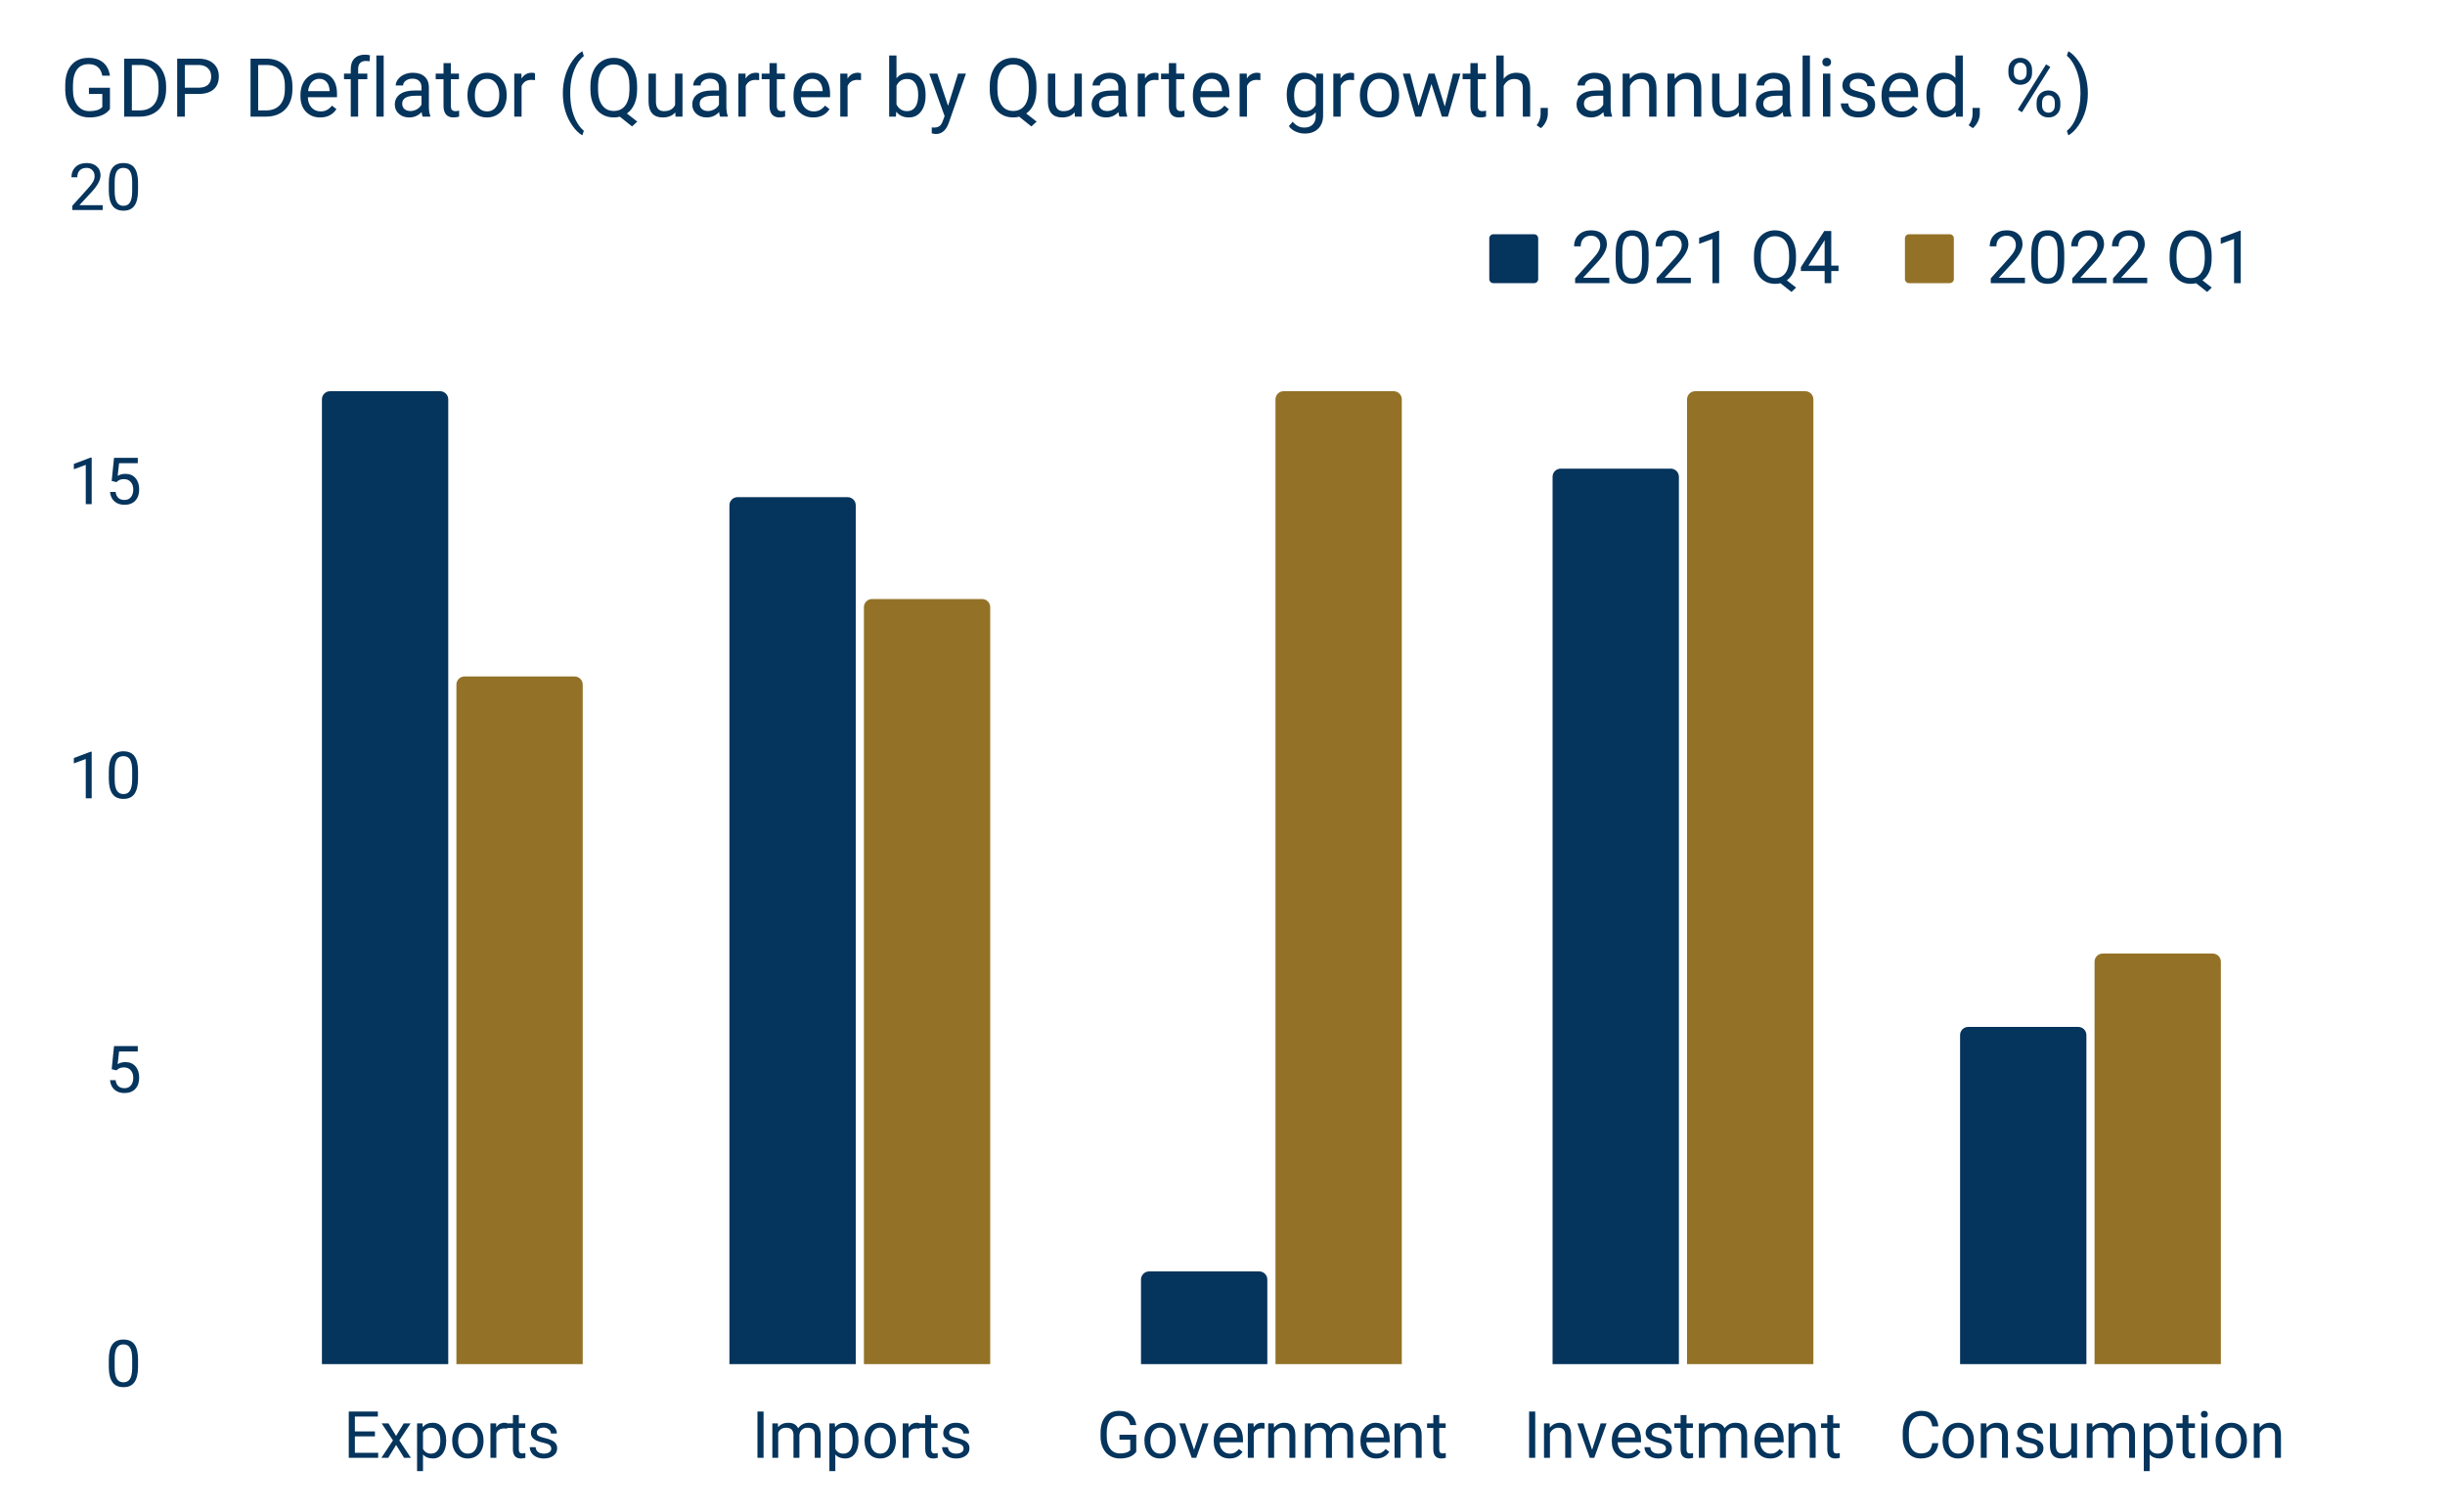 <svg version="1.1" viewBox="0.0 0.0 600.0 371.0" fill="none" stroke="none" stroke-linecap="square" stroke-miterlimit="10" width="600" height="371" xmlns:xlink="http://www.w3.org/1999/xlink" xmlns="http://www.w3.org/2000/svg"><path fill="#ffffff" d="M0 0L600.0 0L600.0 371.0L0 371.0L0 0Z" fill-rule="nonzero"/><clipPath id="id_0"><path d="M42.796 46.041L581.45 46.041L581.45 334.751L42.796 334.751L42.796 46.041Z" clip-rule="nonzero"/></clipPath><path stroke="#000000" stroke-width="2.0" stroke-linecap="butt" stroke-opacity="0.0" clip-path="url(#id_0)" d="M110.0 335.0L79.0 335.0L79.0 98.0C79.0 96.895 79.895 96.0 81.0 96.0L108.0 96.0C109.105 96.0 110.0 96.895 110.0 98.0Z" fill-rule="nonzero"/><path fill="#05345c" clip-path="url(#id_0)" d="M110.0 335.0L79.0 335.0L79.0 98.0C79.0 96.895 79.895 96.0 81.0 96.0L108.0 96.0C109.105 96.0 110.0 96.895 110.0 98.0Z" fill-rule="nonzero"/><path stroke="#000000" stroke-width="2.0" stroke-linecap="butt" stroke-opacity="0.0" clip-path="url(#id_0)" d="M210.0 335.0L179.0 335.0L179.0 124.0C179.0 122.895 179.895 122.0 181.0 122.0L208.0 122.0C209.105 122.0 210.0 122.895 210.0 124.0Z" fill-rule="nonzero"/><path fill="#05345c" clip-path="url(#id_0)" d="M210.0 335.0L179.0 335.0L179.0 124.0C179.0 122.895 179.895 122.0 181.0 122.0L208.0 122.0C209.105 122.0 210.0 122.895 210.0 124.0Z" fill-rule="nonzero"/><path stroke="#000000" stroke-width="2.0" stroke-linecap="butt" stroke-opacity="0.0" clip-path="url(#id_0)" d="M311.0 335.0L280.0 335.0L280.0 314.0C280.0 312.895 280.895 312.0 282.0 312.0L309.0 312.0C310.105 312.0 311.0 312.895 311.0 314.0Z" fill-rule="nonzero"/><path fill="#05345c" clip-path="url(#id_0)" d="M311.0 335.0L280.0 335.0L280.0 314.0C280.0 312.895 280.895 312.0 282.0 312.0L309.0 312.0C310.105 312.0 311.0 312.895 311.0 314.0Z" fill-rule="nonzero"/><path stroke="#000000" stroke-width="2.0" stroke-linecap="butt" stroke-opacity="0.0" clip-path="url(#id_0)" d="M412.0 335.0L381.0 335.0L381.0 117.0C381.0 115.895 381.895 115.0 383.0 115.0L410.0 115.0C411.105 115.0 412.0 115.895 412.0 117.0Z" fill-rule="nonzero"/><path fill="#05345c" clip-path="url(#id_0)" d="M412.0 335.0L381.0 335.0L381.0 117.0C381.0 115.895 381.895 115.0 383.0 115.0L410.0 115.0C411.105 115.0 412.0 115.895 412.0 117.0Z" fill-rule="nonzero"/><path stroke="#000000" stroke-width="2.0" stroke-linecap="butt" stroke-opacity="0.0" clip-path="url(#id_0)" d="M512.0 335.0L481.0 335.0L481.0 254.0C481.0 252.895 481.895 252.0 483.0 252.0L510.0 252.0C511.105 252.0 512.0 252.895 512.0 254.0Z" fill-rule="nonzero"/><path fill="#05345c" clip-path="url(#id_0)" d="M512.0 335.0L481.0 335.0L481.0 254.0C481.0 252.895 481.895 252.0 483.0 252.0L510.0 252.0C511.105 252.0 512.0 252.895 512.0 254.0Z" fill-rule="nonzero"/><path stroke="#000000" stroke-width="2.0" stroke-linecap="butt" stroke-opacity="0.0" clip-path="url(#id_0)" d="M143.0 335.0L112.0 335.0L112.0 168.0C112.0 166.895 112.895 166.0 114.0 166.0L141.0 166.0C142.105 166.0 143.0 166.895 143.0 168.0Z" fill-rule="nonzero"/><path fill="#937227" clip-path="url(#id_0)" d="M143.0 335.0L112.0 335.0L112.0 168.0C112.0 166.895 112.895 166.0 114.0 166.0L141.0 166.0C142.105 166.0 143.0 166.895 143.0 168.0Z" fill-rule="nonzero"/><path stroke="#000000" stroke-width="2.0" stroke-linecap="butt" stroke-opacity="0.0" clip-path="url(#id_0)" d="M243.0 335.0L212.0 335.0L212.0 149.0C212.0 147.895 212.895 147.0 214.0 147.0L241.0 147.0C242.105 147.0 243.0 147.895 243.0 149.0Z" fill-rule="nonzero"/><path fill="#937227" clip-path="url(#id_0)" d="M243.0 335.0L212.0 335.0L212.0 149.0C212.0 147.895 212.895 147.0 214.0 147.0L241.0 147.0C242.105 147.0 243.0 147.895 243.0 149.0Z" fill-rule="nonzero"/><path stroke="#000000" stroke-width="2.0" stroke-linecap="butt" stroke-opacity="0.0" clip-path="url(#id_0)" d="M344.0 335.0L313.0 335.0L313.0 98.0C313.0 96.895 313.895 96.0 315.0 96.0L342.0 96.0C343.105 96.0 344.0 96.895 344.0 98.0Z" fill-rule="nonzero"/><path fill="#937227" clip-path="url(#id_0)" d="M344.0 335.0L313.0 335.0L313.0 98.0C313.0 96.895 313.895 96.0 315.0 96.0L342.0 96.0C343.105 96.0 344.0 96.895 344.0 98.0Z" fill-rule="nonzero"/><path stroke="#000000" stroke-width="2.0" stroke-linecap="butt" stroke-opacity="0.0" clip-path="url(#id_0)" d="M445.0 335.0L414.0 335.0L414.0 98.0C414.0 96.895 414.895 96.0 416.0 96.0L443.0 96.0C444.105 96.0 445.0 96.895 445.0 98.0Z" fill-rule="nonzero"/><path fill="#937227" clip-path="url(#id_0)" d="M445.0 335.0L414.0 335.0L414.0 98.0C414.0 96.895 414.895 96.0 416.0 96.0L443.0 96.0C444.105 96.0 445.0 96.895 445.0 98.0Z" fill-rule="nonzero"/><path stroke="#000000" stroke-width="2.0" stroke-linecap="butt" stroke-opacity="0.0" clip-path="url(#id_0)" d="M545.0 335.0L514.0 335.0L514.0 236.0C514.0 234.895 514.895 234.0 516.0 234.0L543.0 234.0C544.105 234.0 545.0 234.895 545.0 236.0Z" fill-rule="nonzero"/><path fill="#937227" clip-path="url(#id_0)" d="M545.0 335.0L514.0 335.0L514.0 236.0C514.0 234.895 514.895 234.0 516.0 234.0L543.0 234.0C544.105 234.0 545.0 234.895 545.0 236.0Z" fill-rule="nonzero"/><path fill="#05345c" d="M33.874 335.391Q33.874 337.938 32.999 339.173Q32.14 340.407 30.296 340.407Q28.484 340.407 27.609 339.204Q26.734 337.985 26.702 335.594L26.702 333.657Q26.702 331.157 27.562 329.938Q28.437 328.719 30.28 328.719Q32.124 328.719 32.984 329.891Q33.859 331.063 33.874 333.516L33.874 335.391ZM32.437 333.423Q32.437 331.579 31.921 330.751Q31.405 329.907 30.28 329.907Q29.171 329.907 28.655 330.751Q28.155 331.579 28.14 333.313L28.14 335.626Q28.14 337.469 28.671 338.344Q29.218 339.219 30.296 339.219Q31.374 339.219 31.89 338.391Q32.405 337.563 32.437 335.782L32.437 333.423Z" fill-rule="nonzero"/><path fill="#05345c" d="M27.405 262.37L27.984 256.698L33.812 256.698L33.812 258.027L29.218 258.027L28.874 261.136Q29.702 260.636 30.765 260.636Q32.327 260.636 33.234 261.667Q34.155 262.698 34.155 264.448Q34.155 266.198 33.202 267.214Q32.249 268.23 30.546 268.23Q29.046 268.23 28.093 267.402Q27.14 266.558 26.999 265.073L28.374 265.073Q28.499 266.058 29.062 266.558Q29.624 267.042 30.546 267.042Q31.562 267.042 32.124 266.355Q32.702 265.667 32.702 264.464Q32.702 263.323 32.077 262.636Q31.468 261.933 30.437 261.933Q29.484 261.933 28.952 262.355L28.562 262.667L27.405 262.37Z" fill-rule="nonzero"/><path fill="#05345c" d="M22.499 195.896L21.046 195.896L21.046 186.255L18.124 187.334L18.124 186.021L22.265 184.459L22.499 184.459L22.499 195.896ZM33.874 191.037Q33.874 193.584 32.999 194.818Q32.14 196.052 30.296 196.052Q28.484 196.052 27.609 194.849Q26.734 193.63 26.702 191.24L26.702 189.302Q26.702 186.802 27.562 185.584Q28.437 184.365 30.28 184.365Q32.124 184.365 32.984 185.537Q33.859 186.709 33.874 189.162L33.874 191.037ZM32.437 189.068Q32.437 187.224 31.921 186.396Q31.405 185.552 30.28 185.552Q29.171 185.552 28.655 186.396Q28.155 187.224 28.14 188.959L28.14 191.271Q28.14 193.115 28.671 193.99Q29.218 194.865 30.296 194.865Q31.374 194.865 31.89 194.037Q32.405 193.209 32.437 191.427L32.437 189.068Z" fill-rule="nonzero"/><path fill="#05345c" d="M22.499 123.719L21.046 123.719L21.046 114.078L18.124 115.156L18.124 113.844L22.265 112.281L22.499 112.281L22.499 123.719ZM27.405 118.016L27.984 112.344L33.812 112.344L33.812 113.672L29.218 113.672L28.874 116.781Q29.702 116.281 30.765 116.281Q32.327 116.281 33.234 117.312Q34.155 118.344 34.155 120.094Q34.155 121.844 33.202 122.859Q32.249 123.875 30.546 123.875Q29.046 123.875 28.093 123.047Q27.14 122.203 26.999 120.719L28.374 120.719Q28.499 121.703 29.062 122.203Q29.624 122.687 30.546 122.687Q31.562 122.687 32.124 122Q32.702 121.312 32.702 120.109Q32.702 118.969 32.077 118.281Q31.468 117.578 30.437 117.578Q29.484 117.578 28.952 118L28.562 118.312L27.405 118.016Z" fill-rule="nonzero"/><path fill="#05345c" d="M25.202 51.541L17.749 51.541L17.749 50.494L21.687 46.119Q22.562 45.135 22.89 44.51Q23.218 43.885 23.218 43.229Q23.218 42.338 22.671 41.776Q22.14 41.198 21.249 41.198Q20.171 41.198 19.562 41.807Q18.968 42.416 18.968 43.51L17.53 43.51Q17.53 41.948 18.53 40.979Q19.546 40.01 21.249 40.01Q22.827 40.01 23.749 40.838Q24.671 41.666 24.671 43.057Q24.671 44.729 22.53 47.057L19.484 50.354L25.202 50.354L25.202 51.541ZM33.874 46.682Q33.874 49.229 32.999 50.463Q32.14 51.698 30.296 51.698Q28.484 51.698 27.609 50.494Q26.734 49.276 26.702 46.885L26.702 44.948Q26.702 42.448 27.562 41.229Q28.437 40.01 30.28 40.01Q32.124 40.01 32.984 41.182Q33.859 42.354 33.874 44.807L33.874 46.682ZM32.437 44.713Q32.437 42.869 31.921 42.041Q31.405 41.198 30.28 41.198Q29.171 41.198 28.655 42.041Q28.155 42.869 28.14 44.604L28.14 46.916Q28.14 48.76 28.671 49.635Q29.218 50.51 30.296 50.51Q31.374 50.51 31.89 49.682Q32.405 48.854 32.437 47.073L32.437 44.713Z" fill-rule="nonzero"/><path fill="#05345c" d="M92.007 352.485L87.085 352.485L87.085 356.516L92.804 356.516L92.804 357.751L85.585 357.751L85.585 346.376L92.726 346.376L92.726 347.61L87.085 347.61L87.085 351.266L92.007 351.266L92.007 352.485ZM97.195 352.376L99.07 349.298L100.757 349.298L97.991 353.469L100.835 357.751L99.163 357.751L97.21 354.579L95.257 357.751L93.585 357.751L96.429 353.469L93.663 349.298L95.335 349.298L97.195 352.376ZM109.491 353.61Q109.491 355.548 108.601 356.735Q107.726 357.907 106.226 357.907Q104.679 357.907 103.804 356.923L103.804 361.001L102.351 361.001L102.351 349.298L103.679 349.298L103.741 350.235Q104.632 349.141 106.195 349.141Q107.726 349.141 108.601 350.298Q109.491 351.438 109.491 353.485L109.491 353.61ZM108.054 353.454Q108.054 352.016 107.445 351.188Q106.835 350.36 105.773 350.36Q104.46 350.36 103.804 351.532L103.804 355.563Q104.445 356.719 105.788 356.719Q106.82 356.719 107.429 355.907Q108.054 355.079 108.054 353.454ZM110.976 353.438Q110.976 352.204 111.46 351.219Q111.945 350.219 112.82 349.688Q113.695 349.141 114.804 349.141Q116.538 349.141 117.601 350.344Q118.663 351.532 118.663 353.516L118.663 353.61Q118.663 354.844 118.195 355.829Q117.726 356.813 116.835 357.36Q115.96 357.907 114.82 357.907Q113.101 357.907 112.038 356.719Q110.976 355.516 110.976 353.548L110.976 353.438ZM112.429 353.61Q112.429 355.016 113.07 355.876Q113.726 356.719 114.82 356.719Q115.929 356.719 116.57 355.86Q117.226 355.001 117.226 353.438Q117.226 352.048 116.554 351.188Q115.898 350.329 114.804 350.329Q113.741 350.329 113.085 351.188Q112.429 352.032 112.429 353.61ZM124.445 350.594Q124.116 350.532 123.726 350.532Q122.304 350.532 121.804 351.751L121.804 357.751L120.351 357.751L120.351 349.298L121.757 349.298L121.788 350.266Q122.491 349.141 123.804 349.141Q124.226 349.141 124.445 349.251L124.445 350.594ZM127.32 347.251L127.32 349.298L128.898 349.298L128.898 350.407L127.32 350.407L127.32 355.657Q127.32 356.157 127.523 356.423Q127.741 356.673 128.241 356.673Q128.491 356.673 128.929 356.579L128.929 357.751Q128.366 357.907 127.82 357.907Q126.851 357.907 126.351 357.329Q125.866 356.735 125.866 355.657L125.866 350.407L124.335 350.407L124.335 349.298L125.866 349.298L125.866 347.251L127.32 347.251ZM135.273 355.501Q135.273 354.923 134.835 354.594Q134.398 354.266 133.288 354.032Q132.195 353.798 131.554 353.469Q130.913 353.141 130.601 352.688Q130.288 352.235 130.288 351.61Q130.288 350.579 131.163 349.86Q132.054 349.141 133.413 349.141Q134.851 349.141 135.741 349.891Q136.648 350.626 136.648 351.782L135.195 351.782Q135.195 351.188 134.679 350.766Q134.179 350.329 133.413 350.329Q132.632 350.329 132.179 350.673Q131.741 351.016 131.741 351.563Q131.741 352.094 132.148 352.36Q132.57 352.626 133.648 352.876Q134.726 353.11 135.398 353.454Q136.07 353.782 136.398 354.251Q136.726 354.719 136.726 355.407Q136.726 356.532 135.82 357.219Q134.913 357.907 133.46 357.907Q132.445 357.907 131.663 357.548Q130.882 357.188 130.445 356.548Q130.007 355.891 130.007 355.141L131.445 355.141Q131.491 355.876 132.023 356.298Q132.57 356.719 133.46 356.719Q134.288 356.719 134.773 356.391Q135.273 356.063 135.273 355.501Z" fill-rule="nonzero"/><path fill="#05345c" d="M187.378 357.751L185.878 357.751L185.878 346.376L187.378 346.376L187.378 357.751ZM190.893 349.298L190.94 350.235Q191.862 349.141 193.44 349.141Q195.221 349.141 195.862 350.501Q196.284 349.891 196.956 349.516Q197.628 349.141 198.549 349.141Q201.331 349.141 201.378 352.079L201.378 357.751L199.94 357.751L199.94 352.173Q199.94 351.266 199.518 350.813Q199.112 350.36 198.128 350.36Q197.331 350.36 196.799 350.844Q196.268 351.329 196.174 352.141L196.174 357.751L194.721 357.751L194.721 352.204Q194.721 350.36 192.924 350.36Q191.503 350.36 190.971 351.579L190.971 357.751L189.534 357.751L189.534 349.298L190.893 349.298ZM210.674 353.61Q210.674 355.548 209.784 356.735Q208.909 357.907 207.409 357.907Q205.862 357.907 204.987 356.923L204.987 361.001L203.534 361.001L203.534 349.298L204.862 349.298L204.924 350.235Q205.815 349.141 207.378 349.141Q208.909 349.141 209.784 350.298Q210.674 351.438 210.674 353.485L210.674 353.61ZM209.237 353.454Q209.237 352.016 208.628 351.188Q208.018 350.36 206.956 350.36Q205.643 350.36 204.987 351.532L204.987 355.563Q205.628 356.719 206.971 356.719Q208.003 356.719 208.612 355.907Q209.237 355.079 209.237 353.454ZM212.159 353.438Q212.159 352.204 212.643 351.219Q213.128 350.219 214.003 349.688Q214.878 349.141 215.987 349.141Q217.721 349.141 218.784 350.344Q219.846 351.532 219.846 353.516L219.846 353.61Q219.846 354.844 219.378 355.829Q218.909 356.813 218.018 357.36Q217.143 357.907 216.003 357.907Q214.284 357.907 213.221 356.719Q212.159 355.516 212.159 353.548L212.159 353.438ZM213.612 353.61Q213.612 355.016 214.253 355.876Q214.909 356.719 216.003 356.719Q217.112 356.719 217.753 355.86Q218.409 355.001 218.409 353.438Q218.409 352.048 217.737 351.188Q217.081 350.329 215.987 350.329Q214.924 350.329 214.268 351.188Q213.612 352.032 213.612 353.61ZM225.628 350.594Q225.299 350.532 224.909 350.532Q223.487 350.532 222.987 351.751L222.987 357.751L221.534 357.751L221.534 349.298L222.94 349.298L222.971 350.266Q223.674 349.141 224.987 349.141Q225.409 349.141 225.628 349.251L225.628 350.594ZM228.503 347.251L228.503 349.298L230.081 349.298L230.081 350.407L228.503 350.407L228.503 355.657Q228.503 356.157 228.706 356.423Q228.924 356.673 229.424 356.673Q229.674 356.673 230.112 356.579L230.112 357.751Q229.549 357.907 229.003 357.907Q228.034 357.907 227.534 357.329Q227.049 356.735 227.049 355.657L227.049 350.407L225.518 350.407L225.518 349.298L227.049 349.298L227.049 347.251L228.503 347.251ZM236.456 355.501Q236.456 354.923 236.018 354.594Q235.581 354.266 234.471 354.032Q233.378 353.798 232.737 353.469Q232.096 353.141 231.784 352.688Q231.471 352.235 231.471 351.61Q231.471 350.579 232.346 349.86Q233.237 349.141 234.596 349.141Q236.034 349.141 236.924 349.891Q237.831 350.626 237.831 351.782L236.378 351.782Q236.378 351.188 235.862 350.766Q235.362 350.329 234.596 350.329Q233.815 350.329 233.362 350.673Q232.924 351.016 232.924 351.563Q232.924 352.094 233.331 352.36Q233.753 352.626 234.831 352.876Q235.909 353.11 236.581 353.454Q237.253 353.782 237.581 354.251Q237.909 354.719 237.909 355.407Q237.909 356.532 237.003 357.219Q236.096 357.907 234.643 357.907Q233.628 357.907 232.846 357.548Q232.065 357.188 231.628 356.548Q231.19 355.891 231.19 355.141L232.628 355.141Q232.674 355.876 233.206 356.298Q233.753 356.719 234.643 356.719Q235.471 356.719 235.956 356.391Q236.456 356.063 236.456 355.501Z" fill-rule="nonzero"/><path fill="#05345c" d="M278.842 356.251Q278.264 357.079 277.232 357.501Q276.201 357.907 274.826 357.907Q273.436 357.907 272.357 357.251Q271.279 356.594 270.686 355.391Q270.092 354.188 270.076 352.61L270.076 351.61Q270.076 349.048 271.279 347.641Q272.482 346.219 274.654 346.219Q276.436 346.219 277.514 347.126Q278.607 348.032 278.842 349.704L277.342 349.704Q276.92 347.454 274.654 347.454Q273.154 347.454 272.373 348.516Q271.592 349.563 271.592 351.579L271.592 352.501Q271.592 354.423 272.467 355.548Q273.342 356.673 274.826 356.673Q275.67 356.673 276.295 356.485Q276.936 356.298 277.357 355.86L277.357 353.298L274.717 353.298L274.717 352.079L278.842 352.079L278.842 356.251ZM280.842 353.438Q280.842 352.204 281.326 351.219Q281.811 350.219 282.686 349.688Q283.561 349.141 284.67 349.141Q286.404 349.141 287.467 350.344Q288.529 351.532 288.529 353.516L288.529 353.61Q288.529 354.844 288.061 355.829Q287.592 356.813 286.701 357.36Q285.826 357.907 284.686 357.907Q282.967 357.907 281.904 356.719Q280.842 355.516 280.842 353.548L280.842 353.438ZM282.295 353.61Q282.295 355.016 282.936 355.876Q283.592 356.719 284.686 356.719Q285.795 356.719 286.436 355.86Q287.092 355.001 287.092 353.438Q287.092 352.048 286.42 351.188Q285.764 350.329 284.67 350.329Q283.607 350.329 282.951 351.188Q282.295 352.032 282.295 353.61ZM293.014 355.782L295.107 349.298L296.576 349.298L293.545 357.751L292.451 357.751L289.389 349.298L290.857 349.298L293.014 355.782ZM301.732 357.907Q300.014 357.907 298.936 356.782Q297.857 355.641 297.857 353.751L297.857 353.485Q297.857 352.235 298.326 351.251Q298.811 350.251 299.67 349.704Q300.545 349.141 301.545 349.141Q303.201 349.141 304.107 350.235Q305.029 351.313 305.029 353.329L305.029 353.938L299.295 353.938Q299.326 355.188 300.029 355.954Q300.732 356.719 301.811 356.719Q302.576 356.719 303.107 356.407Q303.639 356.094 304.029 355.579L304.92 356.266Q303.857 357.907 301.732 357.907ZM301.545 350.329Q300.67 350.329 300.076 350.969Q299.482 351.594 299.342 352.751L303.576 352.751L303.576 352.641Q303.514 351.532 302.982 350.938Q302.451 350.329 301.545 350.329ZM310.311 350.594Q309.982 350.532 309.592 350.532Q308.17 350.532 307.67 351.751L307.67 357.751L306.217 357.751L306.217 349.298L307.623 349.298L307.654 350.266Q308.357 349.141 309.67 349.141Q310.092 349.141 310.311 349.251L310.311 350.594ZM312.592 349.298L312.639 350.36Q313.607 349.141 315.17 349.141Q317.842 349.141 317.873 352.157L317.873 357.751L316.42 357.751L316.42 352.157Q316.42 351.235 315.998 350.798Q315.592 350.36 314.732 350.36Q314.029 350.36 313.498 350.735Q312.967 351.11 312.67 351.719L312.67 357.751L311.217 357.751L311.217 349.298L312.592 349.298ZM321.576 349.298L321.623 350.235Q322.545 349.141 324.123 349.141Q325.904 349.141 326.545 350.501Q326.967 349.891 327.639 349.516Q328.311 349.141 329.232 349.141Q332.014 349.141 332.061 352.079L332.061 357.751L330.623 357.751L330.623 352.173Q330.623 351.266 330.201 350.813Q329.795 350.36 328.811 350.36Q328.014 350.36 327.482 350.844Q326.951 351.329 326.857 352.141L326.857 357.751L325.404 357.751L325.404 352.204Q325.404 350.36 323.607 350.36Q322.186 350.36 321.654 351.579L321.654 357.751L320.217 357.751L320.217 349.298L321.576 349.298ZM337.732 357.907Q336.014 357.907 334.936 356.782Q333.857 355.641 333.857 353.751L333.857 353.485Q333.857 352.235 334.326 351.251Q334.811 350.251 335.67 349.704Q336.545 349.141 337.545 349.141Q339.201 349.141 340.107 350.235Q341.029 351.313 341.029 353.329L341.029 353.938L335.295 353.938Q335.326 355.188 336.029 355.954Q336.732 356.719 337.811 356.719Q338.576 356.719 339.107 356.407Q339.639 356.094 340.029 355.579L340.92 356.266Q339.857 357.907 337.732 357.907ZM337.545 350.329Q336.67 350.329 336.076 350.969Q335.482 351.594 335.342 352.751L339.576 352.751L339.576 352.641Q339.514 351.532 338.982 350.938Q338.451 350.329 337.545 350.329ZM343.592 349.298L343.639 350.36Q344.607 349.141 346.17 349.141Q348.842 349.141 348.873 352.157L348.873 357.751L347.42 357.751L347.42 352.157Q347.42 351.235 346.998 350.798Q346.592 350.36 345.732 350.36Q345.029 350.36 344.498 350.735Q343.967 351.11 343.67 351.719L343.67 357.751L342.217 357.751L342.217 349.298L343.592 349.298ZM353.186 347.251L353.186 349.298L354.764 349.298L354.764 350.407L353.186 350.407L353.186 355.657Q353.186 356.157 353.389 356.423Q353.607 356.673 354.107 356.673Q354.357 356.673 354.795 356.579L354.795 357.751Q354.232 357.907 353.686 357.907Q352.717 357.907 352.217 357.329Q351.732 356.735 351.732 355.657L351.732 350.407L350.201 350.407L350.201 349.298L351.732 349.298L351.732 347.251L353.186 347.251Z" fill-rule="nonzero"/><path fill="#05345c" d="M376.744 357.751L375.244 357.751L375.244 346.376L376.744 346.376L376.744 357.751ZM380.275 349.298L380.322 350.36Q381.29 349.141 382.853 349.141Q385.525 349.141 385.556 352.157L385.556 357.751L384.103 357.751L384.103 352.157Q384.103 351.235 383.681 350.798Q383.275 350.36 382.415 350.36Q381.712 350.36 381.181 350.735Q380.65 351.11 380.353 351.719L380.353 357.751L378.9 357.751L378.9 349.298L380.275 349.298ZM390.697 355.782L392.79 349.298L394.259 349.298L391.228 357.751L390.134 357.751L387.072 349.298L388.54 349.298L390.697 355.782ZM399.415 357.907Q397.697 357.907 396.619 356.782Q395.54 355.641 395.54 353.751L395.54 353.485Q395.54 352.235 396.009 351.251Q396.494 350.251 397.353 349.704Q398.228 349.141 399.228 349.141Q400.884 349.141 401.79 350.235Q402.712 351.313 402.712 353.329L402.712 353.938L396.978 353.938Q397.009 355.188 397.712 355.954Q398.415 356.719 399.494 356.719Q400.259 356.719 400.79 356.407Q401.322 356.094 401.712 355.579L402.603 356.266Q401.54 357.907 399.415 357.907ZM399.228 350.329Q398.353 350.329 397.759 350.969Q397.165 351.594 397.025 352.751L401.259 352.751L401.259 352.641Q401.197 351.532 400.665 350.938Q400.134 350.329 399.228 350.329ZM408.822 355.501Q408.822 354.923 408.384 354.594Q407.947 354.266 406.837 354.032Q405.744 353.798 405.103 353.469Q404.462 353.141 404.15 352.688Q403.837 352.235 403.837 351.61Q403.837 350.579 404.712 349.86Q405.603 349.141 406.962 349.141Q408.4 349.141 409.29 349.891Q410.197 350.626 410.197 351.782L408.744 351.782Q408.744 351.188 408.228 350.766Q407.728 350.329 406.962 350.329Q406.181 350.329 405.728 350.673Q405.29 351.016 405.29 351.563Q405.29 352.094 405.697 352.36Q406.119 352.626 407.197 352.876Q408.275 353.11 408.947 353.454Q409.619 353.782 409.947 354.251Q410.275 354.719 410.275 355.407Q410.275 356.532 409.369 357.219Q408.462 357.907 407.009 357.907Q405.994 357.907 405.212 357.548Q404.431 357.188 403.994 356.548Q403.556 355.891 403.556 355.141L404.994 355.141Q405.04 355.876 405.572 356.298Q406.119 356.719 407.009 356.719Q407.837 356.719 408.322 356.391Q408.822 356.063 408.822 355.501ZM413.869 347.251L413.869 349.298L415.447 349.298L415.447 350.407L413.869 350.407L413.869 355.657Q413.869 356.157 414.072 356.423Q414.29 356.673 414.79 356.673Q415.04 356.673 415.478 356.579L415.478 357.751Q414.915 357.907 414.369 357.907Q413.4 357.907 412.9 357.329Q412.415 356.735 412.415 355.657L412.415 350.407L410.884 350.407L410.884 349.298L412.415 349.298L412.415 347.251L413.869 347.251ZM418.259 349.298L418.306 350.235Q419.228 349.141 420.806 349.141Q422.587 349.141 423.228 350.501Q423.65 349.891 424.322 349.516Q424.994 349.141 425.915 349.141Q428.697 349.141 428.744 352.079L428.744 357.751L427.306 357.751L427.306 352.173Q427.306 351.266 426.884 350.813Q426.478 350.36 425.494 350.36Q424.697 350.36 424.165 350.844Q423.634 351.329 423.54 352.141L423.54 357.751L422.087 357.751L422.087 352.204Q422.087 350.36 420.29 350.36Q418.869 350.36 418.337 351.579L418.337 357.751L416.9 357.751L416.9 349.298L418.259 349.298ZM434.415 357.907Q432.697 357.907 431.619 356.782Q430.54 355.641 430.54 353.751L430.54 353.485Q430.54 352.235 431.009 351.251Q431.494 350.251 432.353 349.704Q433.228 349.141 434.228 349.141Q435.884 349.141 436.79 350.235Q437.712 351.313 437.712 353.329L437.712 353.938L431.978 353.938Q432.009 355.188 432.712 355.954Q433.415 356.719 434.494 356.719Q435.259 356.719 435.79 356.407Q436.322 356.094 436.712 355.579L437.603 356.266Q436.54 357.907 434.415 357.907ZM434.228 350.329Q433.353 350.329 432.759 350.969Q432.165 351.594 432.025 352.751L436.259 352.751L436.259 352.641Q436.197 351.532 435.665 350.938Q435.134 350.329 434.228 350.329ZM440.275 349.298L440.322 350.36Q441.29 349.141 442.853 349.141Q445.525 349.141 445.556 352.157L445.556 357.751L444.103 357.751L444.103 352.157Q444.103 351.235 443.681 350.798Q443.275 350.36 442.415 350.36Q441.712 350.36 441.181 350.735Q440.65 351.11 440.353 351.719L440.353 357.751L438.9 357.751L438.9 349.298L440.275 349.298ZM449.869 347.251L449.869 349.298L451.447 349.298L451.447 350.407L449.869 350.407L449.869 355.657Q449.869 356.157 450.072 356.423Q450.29 356.673 450.79 356.673Q451.04 356.673 451.478 356.579L451.478 357.751Q450.915 357.907 450.369 357.907Q449.4 357.907 448.9 357.329Q448.415 356.735 448.415 355.657L448.415 350.407L446.884 350.407L446.884 349.298L448.415 349.298L448.415 347.251L449.869 347.251Z" fill-rule="nonzero"/><path fill="#05345c" d="M475.676 354.141Q475.473 355.938 474.348 356.923Q473.223 357.907 471.364 357.907Q469.348 357.907 468.13 356.469Q466.926 355.016 466.926 352.594L466.926 351.501Q466.926 349.907 467.489 348.704Q468.051 347.501 469.083 346.86Q470.13 346.219 471.505 346.219Q473.317 346.219 474.411 347.235Q475.505 348.235 475.676 350.032L474.176 350.032Q473.973 348.673 473.317 348.063Q472.676 347.454 471.505 347.454Q470.067 347.454 469.239 348.516Q468.426 349.579 468.426 351.532L468.426 352.641Q468.426 354.485 469.192 355.579Q469.973 356.673 471.364 356.673Q472.614 356.673 473.286 356.11Q473.958 355.548 474.176 354.141L475.676 354.141ZM476.708 353.438Q476.708 352.204 477.192 351.219Q477.676 350.219 478.551 349.688Q479.426 349.141 480.536 349.141Q482.27 349.141 483.333 350.344Q484.395 351.532 484.395 353.516L484.395 353.61Q484.395 354.844 483.926 355.829Q483.458 356.813 482.567 357.36Q481.692 357.907 480.551 357.907Q478.833 357.907 477.77 356.719Q476.708 355.516 476.708 353.548L476.708 353.438ZM478.161 353.61Q478.161 355.016 478.801 355.876Q479.458 356.719 480.551 356.719Q481.661 356.719 482.301 355.86Q482.958 355.001 482.958 353.438Q482.958 352.048 482.286 351.188Q481.63 350.329 480.536 350.329Q479.473 350.329 478.817 351.188Q478.161 352.032 478.161 353.61ZM487.458 349.298L487.505 350.36Q488.473 349.141 490.036 349.141Q492.708 349.141 492.739 352.157L492.739 357.751L491.286 357.751L491.286 352.157Q491.286 351.235 490.864 350.798Q490.458 350.36 489.598 350.36Q488.895 350.36 488.364 350.735Q487.833 351.11 487.536 351.719L487.536 357.751L486.083 357.751L486.083 349.298L487.458 349.298ZM500.005 355.501Q500.005 354.923 499.567 354.594Q499.13 354.266 498.02 354.032Q496.926 353.798 496.286 353.469Q495.645 353.141 495.333 352.688Q495.02 352.235 495.02 351.61Q495.02 350.579 495.895 349.86Q496.786 349.141 498.145 349.141Q499.583 349.141 500.473 349.891Q501.38 350.626 501.38 351.782L499.926 351.782Q499.926 351.188 499.411 350.766Q498.911 350.329 498.145 350.329Q497.364 350.329 496.911 350.673Q496.473 351.016 496.473 351.563Q496.473 352.094 496.88 352.36Q497.301 352.626 498.38 352.876Q499.458 353.11 500.13 353.454Q500.801 353.782 501.13 354.251Q501.458 354.719 501.458 355.407Q501.458 356.532 500.551 357.219Q499.645 357.907 498.192 357.907Q497.176 357.907 496.395 357.548Q495.614 357.188 495.176 356.548Q494.739 355.891 494.739 355.141L496.176 355.141Q496.223 355.876 496.755 356.298Q497.301 356.719 498.192 356.719Q499.02 356.719 499.505 356.391Q500.005 356.063 500.005 355.501ZM508.301 356.907Q507.458 357.907 505.833 357.907Q504.473 357.907 503.77 357.126Q503.067 356.329 503.051 354.798L503.051 349.298L504.505 349.298L504.505 354.751Q504.505 356.673 506.067 356.673Q507.723 356.673 508.27 355.438L508.27 349.298L509.708 349.298L509.708 357.751L508.333 357.751L508.301 356.907ZM513.442 349.298L513.489 350.235Q514.411 349.141 515.989 349.141Q517.77 349.141 518.411 350.501Q518.833 349.891 519.505 349.516Q520.177 349.141 521.098 349.141Q523.88 349.141 523.927 352.079L523.927 357.751L522.489 357.751L522.489 352.173Q522.489 351.266 522.067 350.813Q521.661 350.36 520.677 350.36Q519.88 350.36 519.348 350.844Q518.817 351.329 518.723 352.141L518.723 357.751L517.27 357.751L517.27 352.204Q517.27 350.36 515.473 350.36Q514.052 350.36 513.52 351.579L513.52 357.751L512.083 357.751L512.083 349.298L513.442 349.298ZM533.223 353.61Q533.223 355.548 532.333 356.735Q531.458 357.907 529.958 357.907Q528.411 357.907 527.536 356.923L527.536 361.001L526.083 361.001L526.083 349.298L527.411 349.298L527.473 350.235Q528.364 349.141 529.927 349.141Q531.458 349.141 532.333 350.298Q533.223 351.438 533.223 353.485L533.223 353.61ZM531.786 353.454Q531.786 352.016 531.177 351.188Q530.567 350.36 529.505 350.36Q528.192 350.36 527.536 351.532L527.536 355.563Q528.177 356.719 529.52 356.719Q530.552 356.719 531.161 355.907Q531.786 355.079 531.786 353.454ZM537.052 347.251L537.052 349.298L538.63 349.298L538.63 350.407L537.052 350.407L537.052 355.657Q537.052 356.157 537.255 356.423Q537.473 356.673 537.973 356.673Q538.223 356.673 538.661 356.579L538.661 357.751Q538.098 357.907 537.552 357.907Q536.583 357.907 536.083 357.329Q535.598 356.735 535.598 355.657L535.598 350.407L534.067 350.407L534.067 349.298L535.598 349.298L535.598 347.251L537.052 347.251ZM541.661 357.751L540.208 357.751L540.208 349.298L541.661 349.298L541.661 357.751ZM540.098 347.048Q540.098 346.704 540.302 346.469Q540.52 346.219 540.942 346.219Q541.364 346.219 541.583 346.469Q541.802 346.704 541.802 347.063Q541.802 347.407 541.583 347.641Q541.364 347.876 540.942 347.876Q540.52 347.876 540.302 347.641Q540.098 347.407 540.098 347.048ZM543.708 353.438Q543.708 352.204 544.192 351.219Q544.677 350.219 545.552 349.688Q546.427 349.141 547.536 349.141Q549.27 349.141 550.333 350.344Q551.395 351.532 551.395 353.516L551.395 353.61Q551.395 354.844 550.927 355.829Q550.458 356.813 549.567 357.36Q548.692 357.907 547.552 357.907Q545.833 357.907 544.77 356.719Q543.708 355.516 543.708 353.548L543.708 353.438ZM545.161 353.61Q545.161 355.016 545.802 355.876Q546.458 356.719 547.552 356.719Q548.661 356.719 549.302 355.86Q549.958 355.001 549.958 353.438Q549.958 352.048 549.286 351.188Q548.63 350.329 547.536 350.329Q546.473 350.329 545.817 351.188Q545.161 352.032 545.161 353.61ZM554.458 349.298L554.505 350.36Q555.473 349.141 557.036 349.141Q559.708 349.141 559.739 352.157L559.739 357.751L558.286 357.751L558.286 352.157Q558.286 351.235 557.864 350.798Q557.458 350.36 556.598 350.36Q555.895 350.36 555.364 350.735Q554.833 351.11 554.536 351.719L554.536 357.751L553.083 357.751L553.083 349.298L554.458 349.298Z" fill-rule="nonzero"/><path fill="#05345c" d="M365.469 58.484C365.469 57.932 365.917 57.484 366.469 57.484L376.469 57.484C377.022 57.484 377.469 57.932 377.469 58.484L377.469 68.484C377.469 69.036 377.022 69.484 376.469 69.484L366.469 69.484C365.917 69.484 365.469 69.036 365.469 68.484Z" fill-rule="nonzero"/><path fill="#05345c" d="M394.923 69.484L386.532 69.484L386.532 68.312L390.969 63.39Q391.954 62.281 392.313 61.578Q392.688 60.875 392.688 60.125Q392.688 59.125 392.079 58.484Q391.485 57.843 390.469 57.843Q389.251 57.843 388.579 58.546Q387.907 59.234 387.907 60.453L386.282 60.453Q386.282 58.687 387.423 57.609Q388.563 56.515 390.469 56.515Q392.251 56.515 393.282 57.453Q394.329 58.39 394.329 59.937Q394.329 61.828 391.923 64.437L388.501 68.156L394.923 68.156L394.923 69.484ZM404.563 64.031Q404.563 66.875 403.579 68.265Q402.61 69.656 400.532 69.656Q398.485 69.656 397.501 68.296Q396.516 66.937 396.485 64.25L396.485 62.078Q396.485 59.25 397.454 57.89Q398.438 56.515 400.516 56.515Q402.579 56.515 403.548 57.843Q404.532 59.156 404.563 61.921L404.563 64.031ZM402.938 61.796Q402.938 59.734 402.344 58.796Q401.766 57.843 400.516 57.843Q399.266 57.843 398.688 58.796Q398.126 59.734 398.11 61.671L398.11 64.281Q398.11 66.359 398.704 67.343Q399.313 68.328 400.532 68.328Q401.735 68.328 402.313 67.406Q402.907 66.468 402.938 64.468L402.938 61.796ZM414.923 69.484L406.532 69.484L406.532 68.312L410.969 63.39Q411.954 62.281 412.313 61.578Q412.688 60.875 412.688 60.125Q412.688 59.125 412.079 58.484Q411.485 57.843 410.469 57.843Q409.251 57.843 408.579 58.546Q407.907 59.234 407.907 60.453L406.282 60.453Q406.282 58.687 407.423 57.609Q408.563 56.515 410.469 56.515Q412.251 56.515 413.282 57.453Q414.329 58.39 414.329 59.937Q414.329 61.828 411.923 64.437L408.501 68.156L414.923 68.156L414.923 69.484ZM421.876 69.484L420.235 69.484L420.235 58.64L416.969 59.843L416.969 58.375L421.626 56.625L421.876 56.625L421.876 69.484ZM440.735 63.5Q440.735 65.359 440.141 66.703Q439.548 68.031 438.485 68.796L440.766 70.578L439.626 71.64L436.923 69.5Q436.298 69.656 435.594 69.656Q434.079 69.656 432.907 68.921Q431.735 68.171 431.079 66.796Q430.438 65.421 430.423 63.609L430.423 62.687Q430.423 60.843 431.063 59.437Q431.704 58.015 432.876 57.265Q434.063 56.515 435.563 56.515Q437.11 56.515 438.282 57.265Q439.469 58 440.094 59.406Q440.735 60.812 440.735 62.687L440.735 63.5ZM439.048 62.671Q439.048 60.406 438.141 59.187Q437.235 57.968 435.563 57.968Q433.985 57.968 433.063 59.187Q432.141 60.39 432.11 62.562L432.11 63.5Q432.11 65.703 433.032 66.968Q433.954 68.234 435.579 68.234Q437.219 68.234 438.11 67.046Q439.016 65.843 439.048 63.625L439.048 62.671ZM449.391 65.187L451.173 65.187L451.173 66.515L449.391 66.515L449.391 69.484L447.766 69.484L447.766 66.515L441.938 66.515L441.938 65.562L447.673 56.687L449.391 56.687L449.391 65.187ZM443.782 65.187L447.766 65.187L447.766 58.906L447.563 59.265L443.782 65.187Z" fill-rule="nonzero"/><path fill="#937227" d="M467.469 58.484C467.469 57.932 467.917 57.484 468.469 57.484L478.469 57.484C479.022 57.484 479.469 57.932 479.469 58.484L479.469 68.484C479.469 69.036 479.022 69.484 478.469 69.484L468.469 69.484C467.917 69.484 467.469 69.036 467.469 68.484Z" fill-rule="nonzero"/><path fill="#05345c" d="M496.923 69.484L488.532 69.484L488.532 68.312L492.969 63.39Q493.954 62.281 494.313 61.578Q494.688 60.875 494.688 60.125Q494.688 59.125 494.079 58.484Q493.485 57.843 492.469 57.843Q491.251 57.843 490.579 58.546Q489.907 59.234 489.907 60.453L488.282 60.453Q488.282 58.687 489.423 57.609Q490.563 56.515 492.469 56.515Q494.251 56.515 495.282 57.453Q496.329 58.39 496.329 59.937Q496.329 61.828 493.923 64.437L490.501 68.156L496.923 68.156L496.923 69.484ZM506.563 64.031Q506.563 66.875 505.579 68.265Q504.61 69.656 502.532 69.656Q500.485 69.656 499.501 68.296Q498.516 66.937 498.485 64.25L498.485 62.078Q498.485 59.25 499.454 57.89Q500.438 56.515 502.516 56.515Q504.579 56.515 505.548 57.843Q506.532 59.156 506.563 61.921L506.563 64.031ZM504.938 61.796Q504.938 59.734 504.344 58.796Q503.766 57.843 502.516 57.843Q501.266 57.843 500.688 58.796Q500.126 59.734 500.11 61.671L500.11 64.281Q500.11 66.359 500.704 67.343Q501.313 68.328 502.532 68.328Q503.735 68.328 504.313 67.406Q504.907 66.468 504.938 64.468L504.938 61.796ZM516.923 69.484L508.532 69.484L508.532 68.312L512.969 63.39Q513.954 62.281 514.313 61.578Q514.688 60.875 514.688 60.125Q514.688 59.125 514.079 58.484Q513.485 57.843 512.469 57.843Q511.251 57.843 510.579 58.546Q509.907 59.234 509.907 60.453L508.282 60.453Q508.282 58.687 509.423 57.609Q510.563 56.515 512.469 56.515Q514.251 56.515 515.282 57.453Q516.329 58.39 516.329 59.937Q516.329 61.828 513.923 64.437L510.501 68.156L516.923 68.156L516.923 69.484ZM526.923 69.484L518.532 69.484L518.532 68.312L522.969 63.39Q523.954 62.281 524.313 61.578Q524.688 60.875 524.688 60.125Q524.688 59.125 524.079 58.484Q523.485 57.843 522.469 57.843Q521.251 57.843 520.579 58.546Q519.907 59.234 519.907 60.453L518.282 60.453Q518.282 58.687 519.423 57.609Q520.563 56.515 522.469 56.515Q524.251 56.515 525.282 57.453Q526.329 58.39 526.329 59.937Q526.329 61.828 523.923 64.437L520.501 68.156L526.923 68.156L526.923 69.484ZM542.735 63.5Q542.735 65.359 542.141 66.703Q541.548 68.031 540.485 68.796L542.766 70.578L541.626 71.64L538.923 69.5Q538.298 69.656 537.594 69.656Q536.079 69.656 534.907 68.921Q533.735 68.171 533.079 66.796Q532.438 65.421 532.423 63.609L532.423 62.687Q532.423 60.843 533.063 59.437Q533.704 58.015 534.876 57.265Q536.063 56.515 537.563 56.515Q539.11 56.515 540.282 57.265Q541.469 58 542.094 59.406Q542.735 60.812 542.735 62.687L542.735 63.5ZM541.048 62.671Q541.048 60.406 540.141 59.187Q539.235 57.968 537.563 57.968Q535.985 57.968 535.063 59.187Q534.141 60.39 534.11 62.562L534.11 63.5Q534.11 65.703 535.032 66.968Q535.954 68.234 537.579 68.234Q539.219 68.234 540.11 67.046Q541.016 65.843 541.048 63.625L541.048 62.671ZM549.876 69.484L548.235 69.484L548.235 58.64L544.969 59.843L544.969 58.375L549.626 56.625L549.876 56.625L549.876 69.484Z" fill-rule="nonzero"/><path fill="#05345c" d="M26.981 26.759Q26.247 27.79 24.95 28.306Q23.669 28.822 21.95 28.822Q20.2 28.822 18.856 28.009Q17.512 27.181 16.778 25.681Q16.044 24.181 16.012 22.197L16.012 20.947Q16.012 17.744 17.512 15.978Q19.012 14.197 21.731 14.197Q23.95 14.197 25.309 15.337Q26.669 16.478 26.981 18.572L25.106 18.572Q24.575 15.744 21.747 15.744Q19.856 15.744 18.887 17.072Q17.919 18.4 17.903 20.9L17.903 22.072Q17.903 24.462 18.997 25.869Q20.09 27.275 21.95 27.275Q23.012 27.275 23.794 27.04Q24.59 26.806 25.106 26.259L25.106 23.056L21.825 23.056L21.825 21.54L26.981 21.54L26.981 26.759ZM30.481 28.619L30.481 14.4L34.497 14.4Q36.34 14.4 37.762 15.228Q39.2 16.04 39.965 17.556Q40.747 19.072 40.762 21.025L40.762 21.931Q40.762 23.947 39.981 25.462Q39.2 26.978 37.762 27.79Q36.325 28.603 34.419 28.619L30.481 28.619ZM32.356 15.947L32.356 27.087L34.325 27.087Q36.497 27.087 37.7 25.744Q38.903 24.384 38.903 21.9L38.903 21.072Q38.903 18.65 37.762 17.306Q36.622 15.962 34.544 15.947L32.356 15.947ZM45.356 23.056L45.356 28.619L43.481 28.619L43.481 14.4L48.715 14.4Q51.059 14.4 52.372 15.587Q53.7 16.775 53.7 18.744Q53.7 20.822 52.403 21.947Q51.106 23.056 48.7 23.056L45.356 23.056ZM45.356 21.525L48.715 21.525Q50.231 21.525 51.028 20.822Q51.825 20.103 51.825 18.759Q51.825 17.494 51.028 16.744Q50.231 15.978 48.825 15.947L45.356 15.947L45.356 21.525ZM61.481 28.619L61.481 14.4L65.497 14.4Q67.34 14.4 68.762 15.228Q70.2 16.04 70.965 17.556Q71.747 19.072 71.762 21.025L71.762 21.931Q71.762 23.947 70.981 25.462Q70.2 26.978 68.762 27.79Q67.325 28.603 65.419 28.619L61.481 28.619ZM63.356 15.947L63.356 27.087L65.325 27.087Q67.497 27.087 68.7 25.744Q69.903 24.384 69.903 21.9L69.903 21.072Q69.903 18.65 68.762 17.306Q67.622 15.962 65.544 15.947L63.356 15.947ZM78.575 28.822Q76.434 28.822 75.075 27.415Q73.731 25.994 73.731 23.634L73.731 23.29Q73.731 21.728 74.325 20.494Q74.934 19.259 76.012 18.556Q77.09 17.853 78.356 17.853Q80.419 17.853 81.559 19.212Q82.7 20.572 82.7 23.103L82.7 23.853L75.544 23.853Q75.575 25.415 76.45 26.384Q77.325 27.337 78.669 27.337Q79.637 27.337 80.294 26.947Q80.965 26.556 81.465 25.915L82.559 26.775Q81.231 28.822 78.575 28.822ZM78.356 19.337Q77.262 19.337 76.512 20.134Q75.778 20.931 75.606 22.369L80.887 22.369L80.887 22.228Q80.809 20.853 80.137 20.103Q79.481 19.337 78.356 19.337ZM86.075 28.619L86.075 19.447L84.419 19.447L84.419 18.056L86.075 18.056L86.075 16.962Q86.075 15.275 86.981 14.353Q87.903 13.415 89.559 13.415Q90.184 13.415 90.794 13.572L90.7 15.04Q90.247 14.962 89.731 14.962Q88.84 14.962 88.356 15.478Q87.887 15.978 87.887 16.931L87.887 18.056L90.137 18.056L90.137 19.447L87.887 19.447L87.887 28.619L86.075 28.619ZM94.153 28.619L92.356 28.619L92.356 13.619L94.153 13.619L94.153 28.619ZM103.715 28.619Q103.559 28.306 103.465 27.509Q102.2 28.822 100.45 28.822Q98.887 28.822 97.887 27.931Q96.887 27.04 96.887 25.681Q96.887 24.04 98.137 23.134Q99.403 22.212 101.669 22.212L103.434 22.212L103.434 21.384Q103.434 20.431 102.856 19.869Q102.294 19.306 101.2 19.306Q100.231 19.306 99.575 19.806Q98.919 20.29 98.919 20.978L97.106 20.978Q97.106 20.197 97.669 19.462Q98.231 18.712 99.184 18.29Q100.153 17.853 101.309 17.853Q103.137 17.853 104.169 18.775Q105.2 19.681 105.247 21.29L105.247 26.15Q105.247 27.603 105.606 28.462L105.606 28.619L103.715 28.619ZM100.715 27.244Q101.575 27.244 102.325 26.806Q103.09 26.369 103.434 25.665L103.434 23.494L102.012 23.494Q98.7 23.494 98.7 25.431Q98.7 26.29 99.262 26.775Q99.825 27.244 100.715 27.244ZM110.637 15.494L110.637 18.056L112.622 18.056L112.622 19.447L110.637 19.447L110.637 25.994Q110.637 26.634 110.903 26.962Q111.169 27.275 111.809 27.275Q112.122 27.275 112.669 27.15L112.669 28.619Q111.95 28.822 111.278 28.822Q110.075 28.822 109.45 28.087Q108.84 27.353 108.84 25.994L108.84 19.447L106.919 19.447L106.919 18.056L108.84 18.056L108.84 15.494L110.637 15.494ZM114.715 23.244Q114.715 21.681 115.325 20.447Q115.934 19.197 117.012 18.525Q118.106 17.853 119.512 17.853Q121.669 17.853 122.997 19.353Q124.34 20.837 124.34 23.322L124.34 23.447Q124.34 24.994 123.747 26.228Q123.153 27.447 122.044 28.134Q120.95 28.822 119.528 28.822Q117.387 28.822 116.044 27.322Q114.715 25.822 114.715 23.369L114.715 23.244ZM116.528 23.447Q116.528 25.212 117.34 26.275Q118.169 27.337 119.528 27.337Q120.903 27.337 121.715 26.259Q122.528 25.181 122.528 23.244Q122.528 21.494 121.7 20.415Q120.872 19.337 119.512 19.337Q118.169 19.337 117.34 20.4Q116.528 21.462 116.528 23.447ZM131.294 19.665Q130.887 19.603 130.419 19.603Q128.637 19.603 127.997 21.119L127.997 28.619L126.2 28.619L126.2 18.056L127.95 18.056L127.981 19.275Q128.872 17.853 130.497 17.853Q131.028 17.853 131.294 17.994L131.294 19.665ZM138.122 22.853Q138.122 20.634 138.715 18.603Q139.309 16.572 140.481 14.915Q141.653 13.259 142.903 12.572L143.278 13.759Q141.856 14.853 140.934 17.103Q140.028 19.353 139.934 22.134L139.934 22.962Q139.934 26.728 141.309 29.509Q142.137 31.165 143.278 32.103L142.903 33.212Q141.606 32.494 140.434 30.79Q138.122 27.462 138.122 22.853ZM156.34 21.962Q156.34 24.025 155.684 25.525Q155.028 27.009 153.84 27.853L156.387 29.837L155.106 31.025L152.106 28.634Q151.403 28.822 150.622 28.822Q148.95 28.822 147.637 27.994Q146.34 27.165 145.622 25.634Q144.903 24.103 144.887 22.087L144.887 21.072Q144.887 19.025 145.59 17.447Q146.309 15.869 147.606 15.04Q148.919 14.197 150.606 14.197Q152.325 14.197 153.622 15.04Q154.934 15.869 155.637 17.431Q156.34 18.978 156.34 21.056L156.34 21.962ZM154.465 21.056Q154.465 18.54 153.465 17.181Q152.465 15.822 150.606 15.822Q148.84 15.822 147.809 17.181Q146.794 18.525 146.762 20.915L146.762 21.962Q146.762 24.415 147.778 25.822Q148.809 27.228 150.622 27.228Q152.434 27.228 153.434 25.9Q154.434 24.572 154.465 22.103L154.465 21.056ZM165.715 27.572Q164.669 28.822 162.622 28.822Q160.934 28.822 160.044 27.837Q159.169 26.853 159.153 24.931L159.153 18.056L160.965 18.056L160.965 24.884Q160.965 27.275 162.919 27.275Q164.981 27.275 165.669 25.744L165.669 18.056L167.481 18.056L167.481 28.619L165.762 28.619L165.715 27.572ZM176.715 28.619Q176.559 28.306 176.465 27.509Q175.2 28.822 173.45 28.822Q171.887 28.822 170.887 27.931Q169.887 27.04 169.887 25.681Q169.887 24.04 171.137 23.134Q172.403 22.212 174.669 22.212L176.434 22.212L176.434 21.384Q176.434 20.431 175.856 19.869Q175.294 19.306 174.2 19.306Q173.231 19.306 172.575 19.806Q171.919 20.29 171.919 20.978L170.106 20.978Q170.106 20.197 170.669 19.462Q171.231 18.712 172.184 18.29Q173.153 17.853 174.309 17.853Q176.137 17.853 177.169 18.775Q178.2 19.681 178.247 21.29L178.247 26.15Q178.247 27.603 178.606 28.462L178.606 28.619L176.715 28.619ZM173.715 27.244Q174.575 27.244 175.325 26.806Q176.09 26.369 176.434 25.665L176.434 23.494L175.012 23.494Q171.7 23.494 171.7 25.431Q171.7 26.29 172.262 26.775Q172.825 27.244 173.715 27.244ZM186.294 19.665Q185.887 19.603 185.419 19.603Q183.637 19.603 182.997 21.119L182.997 28.619L181.2 28.619L181.2 18.056L182.95 18.056L182.981 19.275Q183.872 17.853 185.497 17.853Q186.028 17.853 186.294 17.994L186.294 19.665ZM190.637 15.494L190.637 18.056L192.622 18.056L192.622 19.447L190.637 19.447L190.637 25.994Q190.637 26.634 190.903 26.962Q191.169 27.275 191.809 27.275Q192.122 27.275 192.669 27.15L192.669 28.619Q191.95 28.822 191.278 28.822Q190.075 28.822 189.45 28.087Q188.84 27.353 188.84 25.994L188.84 19.447L186.919 19.447L186.919 18.056L188.84 18.056L188.84 15.494L190.637 15.494ZM199.575 28.822Q197.434 28.822 196.075 27.415Q194.731 25.994 194.731 23.634L194.731 23.29Q194.731 21.728 195.325 20.494Q195.934 19.259 197.012 18.556Q198.09 17.853 199.356 17.853Q201.419 17.853 202.559 19.212Q203.7 20.572 203.7 23.103L203.7 23.853L196.544 23.853Q196.575 25.415 197.45 26.384Q198.325 27.337 199.669 27.337Q200.637 27.337 201.294 26.947Q201.965 26.556 202.465 25.915L203.559 26.775Q202.231 28.822 199.575 28.822ZM199.356 19.337Q198.262 19.337 197.512 20.134Q196.778 20.931 196.606 22.369L201.887 22.369L201.887 22.228Q201.809 20.853 201.137 20.103Q200.481 19.337 199.356 19.337ZM211.294 19.665Q210.887 19.603 210.419 19.603Q208.637 19.603 207.997 21.119L207.997 28.619L206.2 28.619L206.2 18.056L207.95 18.056L207.981 19.275Q208.872 17.853 210.497 17.853Q211.028 17.853 211.294 17.994L211.294 19.665ZM227.137 23.447Q227.137 25.869 226.028 27.353Q224.919 28.822 223.044 28.822Q221.028 28.822 219.934 27.4L219.856 28.619L218.2 28.619L218.2 13.619L219.997 13.619L219.997 19.212Q221.09 17.853 223.012 17.853Q224.934 17.853 226.028 19.306Q227.137 20.759 227.137 23.29L227.137 23.447ZM225.325 23.244Q225.325 21.4 224.606 20.4Q223.903 19.384 222.575 19.384Q220.778 19.384 219.997 21.056L219.997 25.619Q220.825 27.275 222.59 27.275Q223.887 27.275 224.606 26.275Q225.325 25.275 225.325 23.244ZM232.653 25.978L235.106 18.056L237.044 18.056L232.794 30.244Q231.809 32.884 229.669 32.884L229.325 32.853L228.653 32.728L228.653 31.259L229.137 31.306Q230.059 31.306 230.559 30.931Q231.075 30.556 231.403 29.572L231.809 28.494L228.044 18.056L230.012 18.056L232.653 25.978ZM254.34 21.962Q254.34 24.025 253.684 25.525Q253.028 27.009 251.84 27.853L254.387 29.837L253.106 31.025L250.106 28.634Q249.403 28.822 248.622 28.822Q246.95 28.822 245.637 27.994Q244.34 27.165 243.622 25.634Q242.903 24.103 242.887 22.087L242.887 21.072Q242.887 19.025 243.59 17.447Q244.309 15.869 245.606 15.04Q246.919 14.197 248.606 14.197Q250.325 14.197 251.622 15.04Q252.934 15.869 253.637 17.431Q254.34 18.978 254.34 21.056L254.34 21.962ZM252.465 21.056Q252.465 18.54 251.465 17.181Q250.465 15.822 248.606 15.822Q246.84 15.822 245.809 17.181Q244.794 18.525 244.762 20.915L244.762 21.962Q244.762 24.415 245.778 25.822Q246.809 27.228 248.622 27.228Q250.434 27.228 251.434 25.9Q252.434 24.572 252.465 22.103L252.465 21.056ZM263.715 27.572Q262.669 28.822 260.622 28.822Q258.934 28.822 258.044 27.837Q257.169 26.853 257.153 24.931L257.153 18.056L258.965 18.056L258.965 24.884Q258.965 27.275 260.919 27.275Q262.981 27.275 263.669 25.744L263.669 18.056L265.481 18.056L265.481 28.619L263.762 28.619L263.715 27.572ZM274.715 28.619Q274.559 28.306 274.465 27.509Q273.2 28.822 271.45 28.822Q269.887 28.822 268.887 27.931Q267.887 27.04 267.887 25.681Q267.887 24.04 269.137 23.134Q270.403 22.212 272.669 22.212L274.434 22.212L274.434 21.384Q274.434 20.431 273.856 19.869Q273.294 19.306 272.2 19.306Q271.231 19.306 270.575 19.806Q269.919 20.29 269.919 20.978L268.106 20.978Q268.106 20.197 268.669 19.462Q269.231 18.712 270.184 18.29Q271.153 17.853 272.309 17.853Q274.137 17.853 275.169 18.775Q276.2 19.681 276.247 21.29L276.247 26.15Q276.247 27.603 276.606 28.462L276.606 28.619L274.715 28.619ZM271.715 27.244Q272.575 27.244 273.325 26.806Q274.09 26.369 274.434 25.665L274.434 23.494L273.012 23.494Q269.7 23.494 269.7 25.431Q269.7 26.29 270.262 26.775Q270.825 27.244 271.715 27.244ZM284.294 19.665Q283.887 19.603 283.419 19.603Q281.637 19.603 280.997 21.119L280.997 28.619L279.2 28.619L279.2 18.056L280.95 18.056L280.981 19.275Q281.872 17.853 283.497 17.853Q284.028 17.853 284.294 17.994L284.294 19.665ZM288.637 15.494L288.637 18.056L290.622 18.056L290.622 19.447L288.637 19.447L288.637 25.994Q288.637 26.634 288.903 26.962Q289.169 27.275 289.809 27.275Q290.122 27.275 290.669 27.15L290.669 28.619Q289.95 28.822 289.278 28.822Q288.075 28.822 287.45 28.087Q286.84 27.353 286.84 25.994L286.84 19.447L284.919 19.447L284.919 18.056L286.84 18.056L286.84 15.494L288.637 15.494ZM297.575 28.822Q295.434 28.822 294.075 27.415Q292.731 25.994 292.731 23.634L292.731 23.29Q292.731 21.728 293.325 20.494Q293.934 19.259 295.012 18.556Q296.09 17.853 297.356 17.853Q299.419 17.853 300.559 19.212Q301.7 20.572 301.7 23.103L301.7 23.853L294.544 23.853Q294.575 25.415 295.45 26.384Q296.325 27.337 297.669 27.337Q298.637 27.337 299.294 26.947Q299.965 26.556 300.465 25.915L301.559 26.775Q300.231 28.822 297.575 28.822ZM297.356 19.337Q296.262 19.337 295.512 20.134Q294.778 20.931 294.606 22.369L299.887 22.369L299.887 22.228Q299.809 20.853 299.137 20.103Q298.481 19.337 297.356 19.337ZM309.294 19.665Q308.887 19.603 308.419 19.603Q306.637 19.603 305.997 21.119L305.997 28.619L304.2 28.619L304.2 18.056L305.95 18.056L305.981 19.275Q306.872 17.853 308.497 17.853Q309.028 17.853 309.294 17.994L309.294 19.665ZM315.762 23.244Q315.762 20.775 316.903 19.322Q318.044 17.853 319.934 17.853Q321.872 17.853 322.95 19.228L323.044 18.056L324.684 18.056L324.684 28.369Q324.684 30.415 323.465 31.587Q322.262 32.775 320.2 32.775Q319.059 32.775 317.965 32.29Q316.872 31.806 316.294 30.947L317.231 29.869Q318.403 31.306 320.075 31.306Q321.403 31.306 322.137 30.556Q322.872 29.822 322.872 28.478L322.872 27.556Q321.794 28.822 319.919 28.822Q318.059 28.822 316.903 27.322Q315.762 25.822 315.762 23.244ZM317.575 23.447Q317.575 25.244 318.309 26.259Q319.044 27.275 320.356 27.275Q322.075 27.275 322.872 25.728L322.872 20.9Q322.044 19.384 320.387 19.384Q319.059 19.384 318.309 20.415Q317.575 21.447 317.575 23.447ZM332.294 19.665Q331.887 19.603 331.419 19.603Q329.637 19.603 328.997 21.119L328.997 28.619L327.2 28.619L327.2 18.056L328.95 18.056L328.981 19.275Q329.872 17.853 331.497 17.853Q332.028 17.853 332.294 17.994L332.294 19.665ZM333.715 23.244Q333.715 21.681 334.325 20.447Q334.934 19.197 336.012 18.525Q337.106 17.853 338.512 17.853Q340.669 17.853 341.997 19.353Q343.34 20.837 343.34 23.322L343.34 23.447Q343.34 24.994 342.747 26.228Q342.153 27.447 341.044 28.134Q339.95 28.822 338.528 28.822Q336.387 28.822 335.044 27.322Q333.715 25.822 333.715 23.369L333.715 23.244ZM335.528 23.447Q335.528 25.212 336.34 26.275Q337.169 27.337 338.528 27.337Q339.903 27.337 340.715 26.259Q341.528 25.181 341.528 23.244Q341.528 21.494 340.7 20.415Q339.872 19.337 338.512 19.337Q337.169 19.337 336.34 20.4Q335.528 21.462 335.528 23.447ZM354.544 26.134L356.575 18.056L358.387 18.056L355.309 28.619L353.84 28.619L351.278 20.603L348.778 28.619L347.309 28.619L344.247 18.056L346.044 18.056L348.122 25.962L350.59 18.056L352.044 18.056L354.544 26.134ZM362.637 15.494L362.637 18.056L364.622 18.056L364.622 19.447L362.637 19.447L362.637 25.994Q362.637 26.634 362.903 26.962Q363.169 27.275 363.809 27.275Q364.122 27.275 364.669 27.15L364.669 28.619Q363.95 28.822 363.278 28.822Q362.075 28.822 361.45 28.087Q360.84 27.353 360.84 25.994L360.84 19.447L358.919 19.447L358.919 18.056L360.84 18.056L360.84 15.494L362.637 15.494ZM368.997 19.337Q370.2 17.853 372.122 17.853Q375.481 17.853 375.497 21.634L375.497 28.619L373.7 28.619L373.7 21.619Q373.684 20.478 373.169 19.931Q372.669 19.384 371.575 19.384Q370.7 19.384 370.028 19.853Q369.372 20.322 368.997 21.087L368.997 28.619L367.2 28.619L367.2 13.619L368.997 13.619L368.997 19.337ZM378.137 31.447L377.106 30.744Q378.028 29.462 378.059 28.103L378.059 26.478L379.84 26.478L379.84 27.9Q379.84 28.884 379.356 29.869Q378.872 30.853 378.137 31.447ZM393.715 28.619Q393.559 28.306 393.465 27.509Q392.2 28.822 390.45 28.822Q388.887 28.822 387.887 27.931Q386.887 27.04 386.887 25.681Q386.887 24.04 388.137 23.134Q389.403 22.212 391.669 22.212L393.434 22.212L393.434 21.384Q393.434 20.431 392.856 19.869Q392.294 19.306 391.2 19.306Q390.231 19.306 389.575 19.806Q388.919 20.29 388.919 20.978L387.106 20.978Q387.106 20.197 387.669 19.462Q388.231 18.712 389.184 18.29Q390.153 17.853 391.309 17.853Q393.137 17.853 394.169 18.775Q395.2 19.681 395.247 21.29L395.247 26.15Q395.247 27.603 395.606 28.462L395.606 28.619L393.715 28.619ZM390.715 27.244Q391.575 27.244 392.325 26.806Q393.09 26.369 393.434 25.665L393.434 23.494L392.012 23.494Q388.7 23.494 388.7 25.431Q388.7 26.29 389.262 26.775Q389.825 27.244 390.715 27.244ZM399.903 18.056L399.965 19.384Q401.169 17.853 403.122 17.853Q406.481 17.853 406.497 21.634L406.497 28.619L404.7 28.619L404.7 21.619Q404.684 20.478 404.169 19.931Q403.669 19.384 402.575 19.384Q401.7 19.384 401.028 19.853Q400.372 20.322 399.997 21.087L399.997 28.619L398.2 28.619L398.2 18.056L399.903 18.056ZM410.903 18.056L410.965 19.384Q412.169 17.853 414.122 17.853Q417.481 17.853 417.497 21.634L417.497 28.619L415.7 28.619L415.7 21.619Q415.684 20.478 415.169 19.931Q414.669 19.384 413.575 19.384Q412.7 19.384 412.028 19.853Q411.372 20.322 410.997 21.087L410.997 28.619L409.2 28.619L409.2 18.056L410.903 18.056ZM426.715 27.572Q425.669 28.822 423.622 28.822Q421.934 28.822 421.044 27.837Q420.169 26.853 420.153 24.931L420.153 18.056L421.965 18.056L421.965 24.884Q421.965 27.275 423.919 27.275Q425.981 27.275 426.669 25.744L426.669 18.056L428.481 18.056L428.481 28.619L426.762 28.619L426.715 27.572ZM437.715 28.619Q437.559 28.306 437.465 27.509Q436.2 28.822 434.45 28.822Q432.887 28.822 431.887 27.931Q430.887 27.04 430.887 25.681Q430.887 24.04 432.137 23.134Q433.403 22.212 435.669 22.212L437.434 22.212L437.434 21.384Q437.434 20.431 436.856 19.869Q436.294 19.306 435.2 19.306Q434.231 19.306 433.575 19.806Q432.919 20.29 432.919 20.978L431.106 20.978Q431.106 20.197 431.669 19.462Q432.231 18.712 433.184 18.29Q434.153 17.853 435.309 17.853Q437.137 17.853 438.169 18.775Q439.2 19.681 439.247 21.29L439.247 26.15Q439.247 27.603 439.606 28.462L439.606 28.619L437.715 28.619ZM434.715 27.244Q435.575 27.244 436.325 26.806Q437.09 26.369 437.434 25.665L437.434 23.494L436.012 23.494Q432.7 23.494 432.7 25.431Q432.7 26.29 433.262 26.775Q433.825 27.244 434.715 27.244ZM444.153 28.619L442.356 28.619L442.356 13.619L444.153 13.619L444.153 28.619ZM449.153 28.619L447.356 28.619L447.356 18.056L449.153 18.056L449.153 28.619ZM447.2 15.244Q447.2 14.806 447.465 14.509Q447.747 14.197 448.262 14.197Q448.794 14.197 449.059 14.509Q449.34 14.806 449.34 15.244Q449.34 15.681 449.059 15.978Q448.794 16.275 448.262 16.275Q447.747 16.275 447.465 15.978Q447.2 15.681 447.2 15.244ZM458.34 25.822Q458.34 25.087 457.794 24.681Q457.247 24.275 455.872 23.978Q454.497 23.681 453.684 23.275Q452.887 22.869 452.497 22.306Q452.122 21.728 452.122 20.947Q452.122 19.65 453.215 18.759Q454.309 17.853 456.028 17.853Q457.825 17.853 458.934 18.79Q460.059 19.712 460.059 21.15L458.231 21.15Q458.231 20.415 457.606 19.884Q456.981 19.337 456.028 19.337Q455.028 19.337 454.465 19.775Q453.919 20.197 453.919 20.9Q453.919 21.54 454.434 21.884Q454.95 22.212 456.309 22.525Q457.669 22.822 458.497 23.244Q459.34 23.65 459.747 24.244Q460.153 24.837 460.153 25.681Q460.153 27.103 459.012 27.962Q457.887 28.822 456.075 28.822Q454.809 28.822 453.825 28.369Q452.856 27.915 452.294 27.119Q451.747 26.306 451.747 25.369L453.559 25.369Q453.606 26.275 454.278 26.806Q454.965 27.337 456.075 27.337Q457.106 27.337 457.715 26.931Q458.34 26.509 458.34 25.822ZM466.575 28.822Q464.434 28.822 463.075 27.415Q461.731 25.994 461.731 23.634L461.731 23.29Q461.731 21.728 462.325 20.494Q462.934 19.259 464.012 18.556Q465.09 17.853 466.356 17.853Q468.419 17.853 469.559 19.212Q470.7 20.572 470.7 23.103L470.7 23.853L463.544 23.853Q463.575 25.415 464.45 26.384Q465.325 27.337 466.669 27.337Q467.637 27.337 468.294 26.947Q468.965 26.556 469.465 25.915L470.559 26.775Q469.231 28.822 466.575 28.822ZM466.356 19.337Q465.262 19.337 464.512 20.134Q463.778 20.931 463.606 22.369L468.887 22.369L468.887 22.228Q468.809 20.853 468.137 20.103Q467.481 19.337 466.356 19.337ZM472.747 23.244Q472.747 20.822 473.903 19.337Q475.059 17.853 476.919 17.853Q478.778 17.853 479.856 19.119L479.856 13.619L481.669 13.619L481.669 28.619L480.012 28.619L479.919 27.478Q478.84 28.822 476.903 28.822Q475.075 28.822 473.903 27.322Q472.747 25.806 472.747 23.384L472.747 23.244ZM474.559 23.447Q474.559 25.244 475.294 26.259Q476.044 27.275 477.356 27.275Q479.075 27.275 479.856 25.744L479.856 20.884Q479.059 19.384 477.372 19.384Q476.044 19.384 475.294 20.415Q474.559 21.447 474.559 23.447ZM484.137 31.447L483.106 30.744Q484.028 29.462 484.059 28.103L484.059 26.478L485.84 26.478L485.84 27.9Q485.84 28.884 485.356 29.869Q484.872 30.853 484.137 31.447ZM492.856 17.134Q492.856 15.853 493.669 15.025Q494.481 14.197 495.762 14.197Q497.059 14.197 497.856 15.04Q498.669 15.869 498.669 17.197L498.669 17.884Q498.669 19.181 497.856 19.994Q497.044 20.806 495.778 20.806Q494.512 20.806 493.684 19.994Q492.856 19.181 492.856 17.822L492.856 17.134ZM494.2 17.884Q494.2 18.65 494.622 19.15Q495.059 19.634 495.778 19.634Q496.481 19.634 496.903 19.165Q497.325 18.681 497.325 17.853L497.325 17.134Q497.325 16.369 496.903 15.869Q496.481 15.369 495.762 15.369Q495.044 15.369 494.622 15.869Q494.2 16.369 494.2 17.165L494.2 17.884ZM499.778 25.134Q499.778 23.853 500.59 23.025Q501.403 22.197 502.684 22.197Q503.965 22.197 504.778 23.025Q505.606 23.837 505.606 25.197L505.606 25.9Q505.606 27.165 504.794 27.994Q503.981 28.822 502.7 28.822Q501.434 28.822 500.606 28.009Q499.778 27.197 499.778 25.837L499.778 25.134ZM501.122 25.9Q501.122 26.665 501.544 27.165Q501.981 27.65 502.7 27.65Q503.403 27.65 503.825 27.165Q504.247 26.681 504.247 25.853L504.247 25.134Q504.247 24.353 503.825 23.869Q503.403 23.384 502.684 23.384Q501.997 23.384 501.559 23.869Q501.122 24.353 501.122 25.165L501.122 25.9ZM496.184 27.54L495.169 26.9L502.106 15.79L503.137 16.431L496.184 27.54ZM512.356 22.947Q512.356 25.119 511.778 27.119Q511.215 29.119 510.044 30.806Q508.872 32.494 507.575 33.212L507.2 32.103Q508.7 30.947 509.606 28.525Q510.528 26.103 510.544 23.134L510.544 22.822Q510.544 20.775 510.106 19.009Q509.684 17.244 508.919 15.853Q508.153 14.462 507.2 13.681L507.575 12.572Q508.872 13.29 510.028 14.962Q511.2 16.619 511.778 18.634Q512.356 20.65 512.356 22.947Z" fill-rule="nonzero"/></svg>